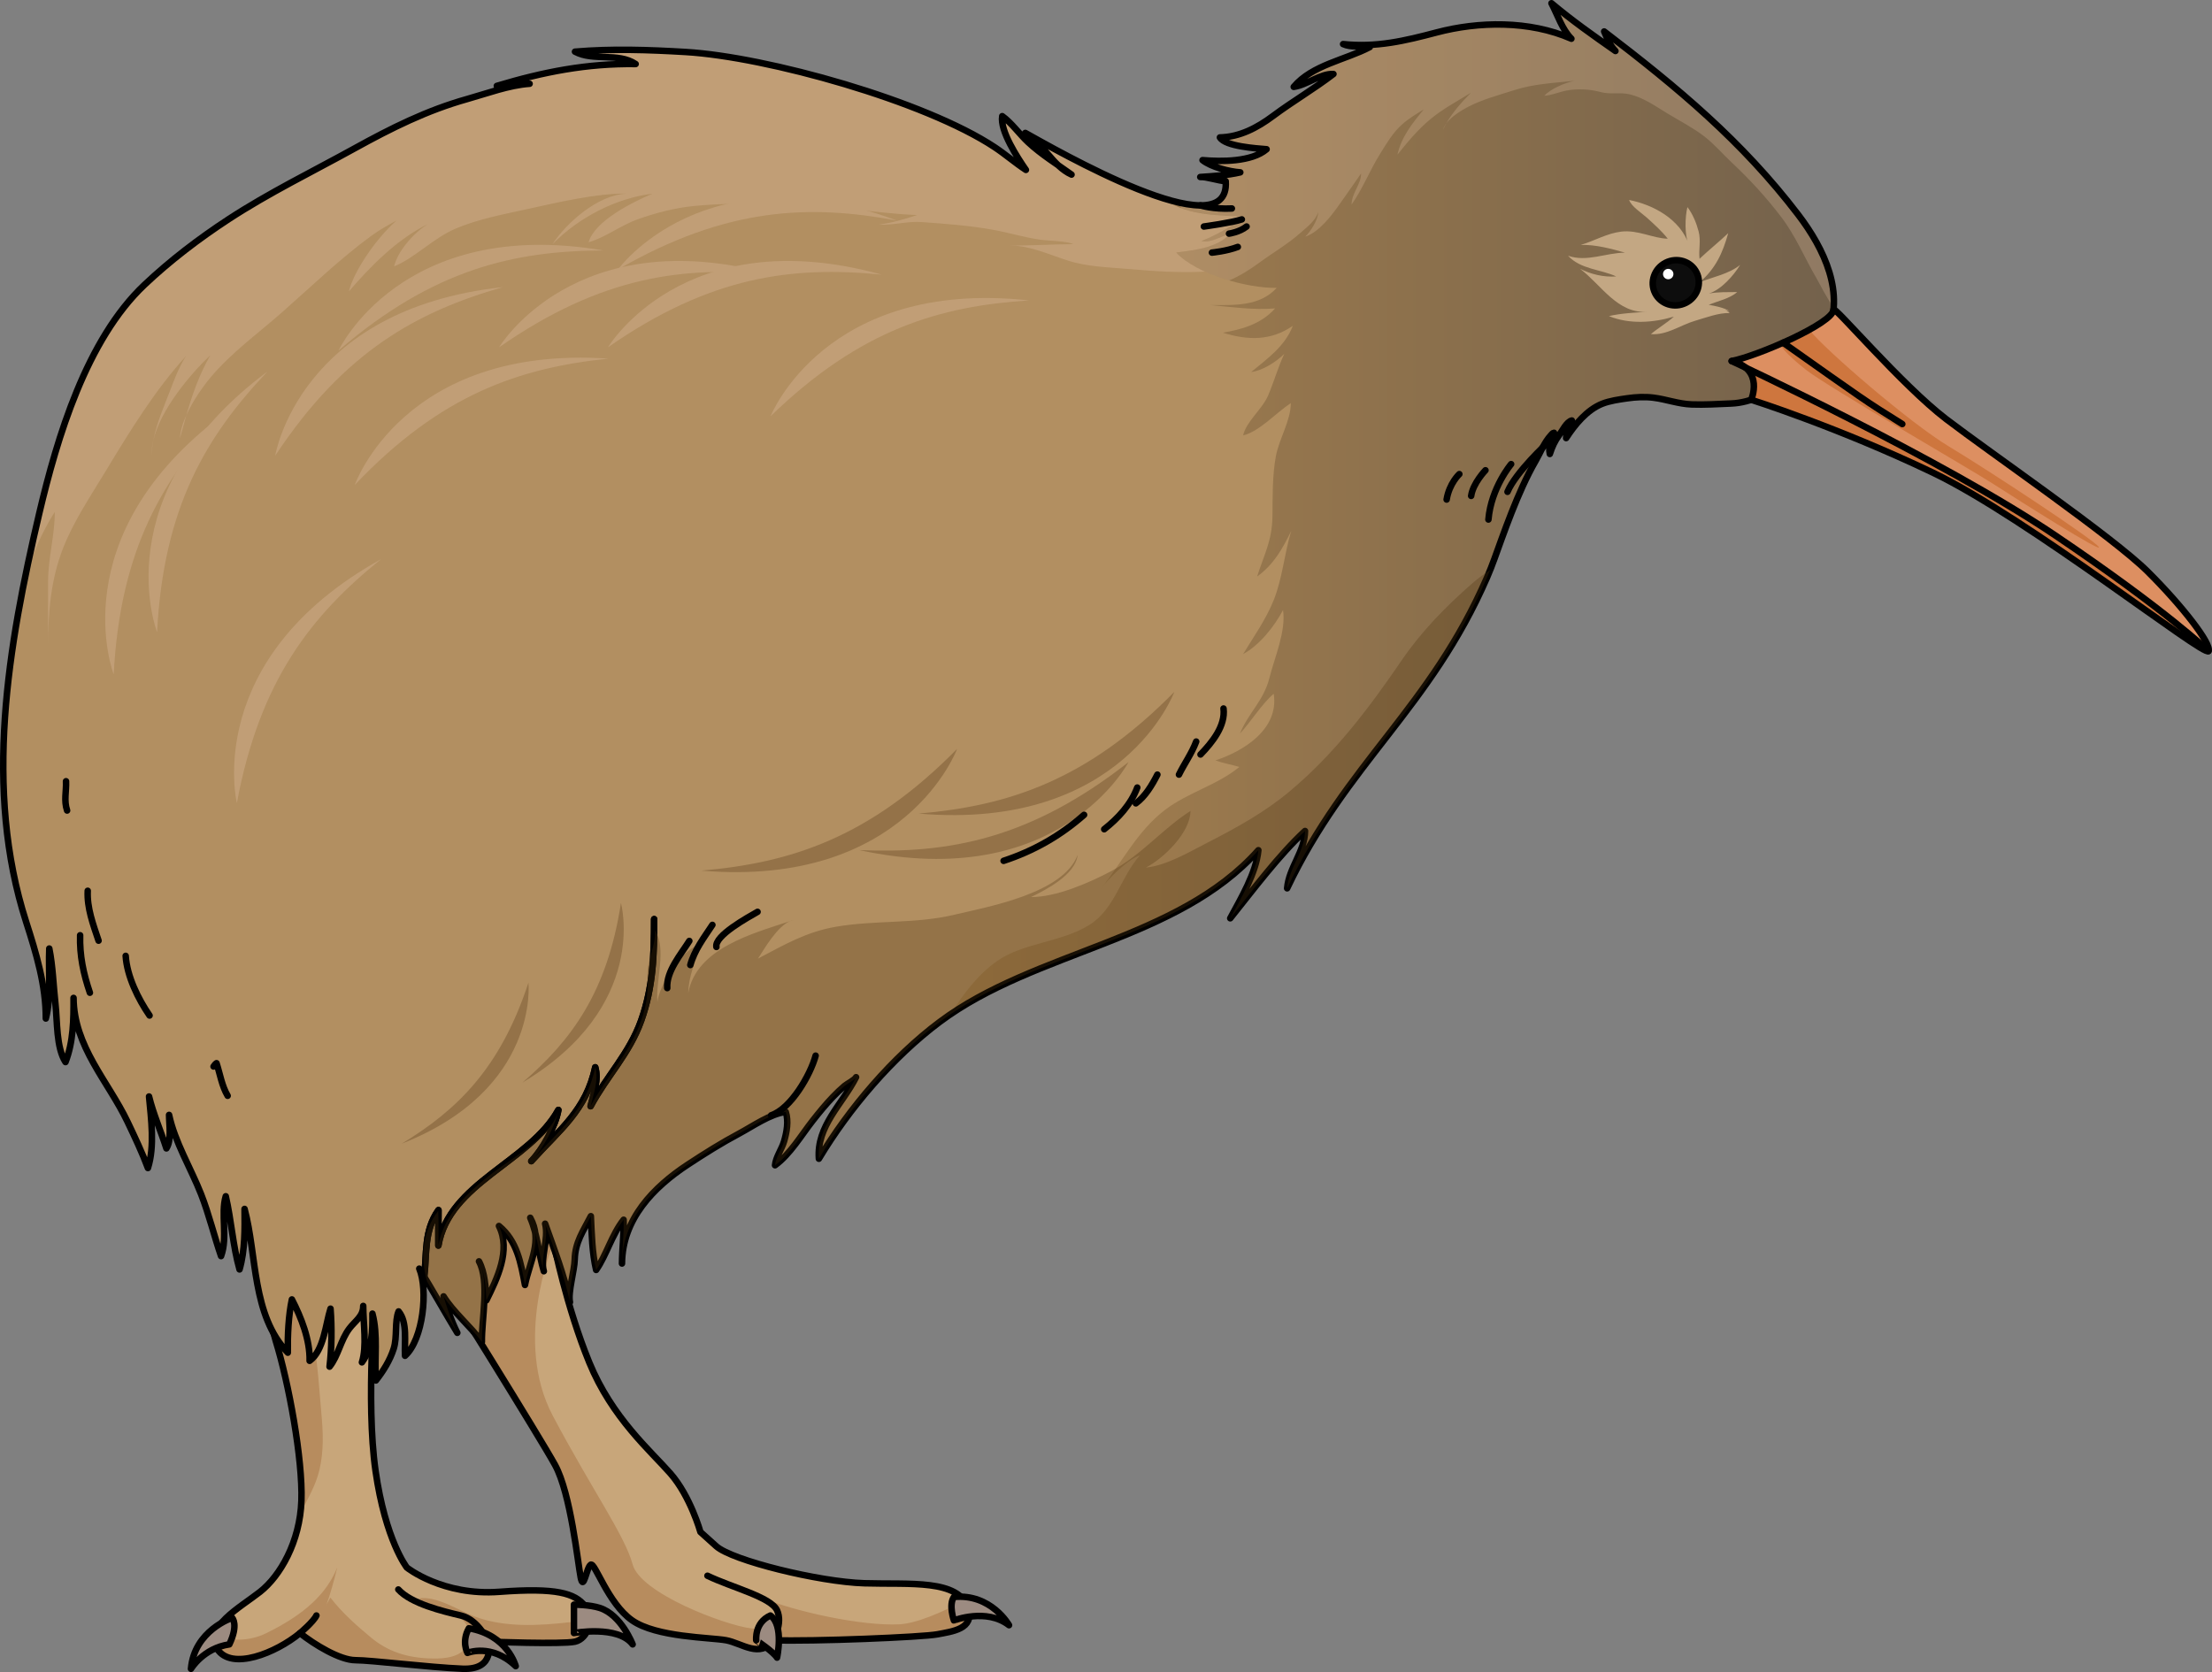 <?xml version="1.0" encoding="utf-8"?>
<!-- Generator: Adobe Illustrator 16.0.0, SVG Export Plug-In . SVG Version: 6.00 Build 0)  -->
<!DOCTYPE svg PUBLIC "-//W3C//DTD SVG 1.1//EN" "http://www.w3.org/Graphics/SVG/1.1/DTD/svg11.dtd">
<svg version="1.1" id="Layer_1" xmlns="http://www.w3.org/2000/svg" xmlns:xlink="http://www.w3.org/1999/xlink" x="0px" y="0px"
	 width="339.842px" height="256.929px" viewBox="0 0 339.842 256.929" enable-background="new 0 0 339.842 256.929"
	 xml:space="preserve">
<rect x="0" y="0" width="339.842" height="256.929" fill="#808080" stroke="none"/>
<g>
	<path fill="#C8A67A" d="M67.983,196.871c0,0,14.887,23.864,17.295,28.242c2.408,4.379,3.502,15.106,3.94,17.296
		c0.438,2.189,0.875-1.532,1.533-1.971c0.657-0.438,2.626,5.911,6.349,8.538c3.722,2.628,12.042,2.627,14.45,3.065
		s5.255,2.846,7.225,0c6.13,0.219,22.998-0.476,25.263-0.914c2.265-0.438,5.671-0.813,4.715-3.94
		c-1.402-4.588-8.96-3.685-15.966-3.903c-7.006-0.218-20.322-3.503-22.75-5.692c-2.428-2.188-2.428-2.188-2.428-2.188
		s-1.533-5.473-4.598-8.976s-8.977-8.539-12.479-17.077s-5.473-18.391-5.473-18.391l-3.721-6.13L67.983,196.871z"/>
	<path fill="#B78C5E" d="M148.753,247.188c-0.144-0.472-0.368-0.872-0.635-1.234c-3.391,1.799-7.309,3.51-9.974,3.641
		c-5.631,0.277-15.831-1.871-21.554-4.245c5.434,3.469,2.641,5.35-1.29,4.854s-16.894-5.349-18.103-9.812
		s-6.123-11.262-12.268-22.844s0-26.211,0-26.211l0.143-0.311c-0.008-0.039-0.014-0.066-0.014-0.066l-3.721-6.13l-13.355,12.041
		c0,0,14.887,23.864,17.295,28.242c2.408,4.379,3.502,15.106,3.94,17.296c0.438,2.189,0.875-1.532,1.533-1.971
		c0.657-0.438,2.626,5.911,6.349,8.538c3.722,2.628,12.042,2.627,14.45,3.065s5.255,2.846,7.225,0
		c6.13,0.219,22.998-0.476,25.263-0.914C146.303,250.69,149.709,250.314,148.753,247.188z"/>
	<path fill="none" stroke="#000000" stroke-linecap="round" stroke-linejoin="round" stroke-miterlimit="10" d="M67.983,196.871
		c0,0,14.887,23.864,17.295,28.242c2.408,4.379,3.502,15.106,3.94,17.296c0.438,2.189,0.875-1.532,1.533-1.971
		c0.657-0.438,2.626,5.911,6.349,8.538c3.722,2.628,12.042,2.627,14.45,3.065s5.255,2.846,7.225,0
		c6.13,0.219,22.998-0.476,25.263-0.914c2.265-0.438,5.671-0.813,4.715-3.94c-1.402-4.588-8.96-3.685-15.966-3.903
		c-7.006-0.218-20.322-3.503-22.75-5.692c-2.428-2.188-2.428-2.188-2.428-2.188s-1.533-5.473-4.598-8.976
		s-8.977-8.539-12.479-17.077s-5.473-18.391-5.473-18.391l-3.721-6.13L67.983,196.871z"/>
	<path fill="#C8A67A" d="M57.693,198.623c0,0-1.533,16.639,0,27.366c1.533,10.728,4.817,14.888,4.817,14.888
		s5.473,4.378,14.23,3.722c8.757-0.657,11.603,0.219,13.136,2.189c1.533,1.97,0.437,5.034-1.533,5.473
		c-1.97,0.438-13.354,0-13.354,0s1.313,4.378-3.94,4.159c-5.254-0.218-14.012-1.313-16.42-1.313s-6.349-2.409-8.538-4.16
		c-3.722,3.065-10.509,5.802-12.699,2.463c-2.189-3.339,3.503-6.403,6.568-8.812c3.065-2.409,6.13-7.663,6.349-14.012
		s-1.97-18.172-3.94-24.521s-1.97-17.953-1.97-17.953S55.723,193.588,57.693,198.623z"/>
	<path fill="#B78C5E" d="M40.911,250.953c-2.844,1.398-5.724,1.121-7.95,0.444c-0.123,0.657-0.018,1.329,0.43,2.013
		c2.189,3.339,8.977,0.603,12.699-2.463c0.435,0.348,0.951,0.722,1.498,1.098c2.013-3.259,3.199-6.929,4.23-11.215
		C50.207,244.881,46.802,248.056,40.911,250.953z"/>
	<g>
		<g>
			<path fill="#B78C5E" d="M90.588,248.742c-1.072,0.152-2.167,0.428-2.979,0.521c-4.812,0.55-10.062,0.854-14.66-0.861
				c-2.445-0.911-5.887-3.235-8.607-2.79c1.36,1.246,3.155,1.742,4.904,2.293c1.708,0.536,3.143,1.892,2.839,3.978
				c-0.336,2.313-2.793,2.936-4.932,2.963c-3.79,0.048-7.141-0.728-10.102-3.179c-2.341-1.938-4.485-3.845-6.296-6.188
				c-1.008,1.972-2.853,4.022-4.508,5.588c2.215,1.739,6.026,4.041,8.382,4.041c2.408,0,11.166,1.095,16.42,1.313
				c5.254,0.219,3.94-4.159,3.94-4.159s11.385,0.438,13.354,0C89.726,251.953,90.673,250.352,90.588,248.742z"/>
			<path fill="#B78C5E" d="M42.368,206.066c1.97,6.349,4.16,18.172,3.94,24.521c-0.024,0.705-0.089,1.395-0.18,2.07
				c1.09-2.322,2.376-4.308,2.963-6.854c0.677-2.939,0.548-5.751,0.274-8.737c-0.32-3.483-0.504-7.02-1.098-10.49
				c-0.679-3.967-2.889-9.047-3.096-12.345l-0.37,1.111c-0.963-1.921-0.152-4.093-2.229-5.556c-0.65-0.458-1.386-0.796-2.169-1.044
				C40.436,191.234,40.67,200.598,42.368,206.066z"/>
		</g>
	</g>
	<path fill="none" stroke="#000000" stroke-linecap="round" stroke-linejoin="round" stroke-miterlimit="10" d="M57.693,198.623
		c0,0-1.533,16.639,0,27.366c1.533,10.728,4.817,14.888,4.817,14.888s5.473,4.378,14.23,3.722
		c8.757-0.657,11.603,0.219,13.136,2.189c1.533,1.97,0.437,5.034-1.533,5.473c-1.97,0.438-13.354,0-13.354,0s1.313,4.378-3.94,4.159
		c-5.254-0.218-14.012-1.313-16.42-1.313s-6.349-2.409-8.538-4.16c-3.722,3.065-10.509,5.802-12.699,2.463
		c-2.189-3.339,3.503-6.403,6.568-8.812c3.065-2.409,6.13-7.663,6.349-14.012s-1.97-18.172-3.94-24.521s-1.97-17.953-1.97-17.953
		S55.723,193.588,57.693,198.623z"/>
	<path fill="#9C8B81" stroke="#000000" stroke-linecap="round" stroke-linejoin="round" stroke-miterlimit="10" d="M155.024,249.729
		c0,0-2.751-4.89-8.467-4.336c-0.843,1.208,0,3.608,0,3.608S151.533,247.038,155.024,249.729z"/>
	<path fill="none" stroke="#000000" stroke-linecap="round" stroke-linejoin="round" stroke-miterlimit="10" d="M118.775,252.042
		c0,0,1.551-2.565,0.606-4.603c-0.945-2.037-6.91-3.492-10.691-5.31"/>
	<path fill="#9C8B81" stroke="#000000" stroke-linecap="round" stroke-linejoin="round" stroke-miterlimit="10" d="M119.381,254.713
		c0,0,1.091-4.946-1.018-6.474c-2.473,1.091-2.182,3.803-2.182,3.803S118.871,253.84,119.381,254.713z"/>
	<path fill="#9C8B81" stroke="#000000" stroke-linecap="round" stroke-linejoin="round" stroke-miterlimit="10" d="M97.198,252.676
		c0,0-1.732-4.511-5.019-5.59c-1.582-0.52-4-0.52-4-0.52v4.364C88.179,250.931,94.943,249.693,97.198,252.676z"/>
	<path fill="none" stroke="#000000" stroke-linecap="round" stroke-linejoin="round" stroke-miterlimit="10" d="M74.988,252.261
		c0,0-1.428-3.367-4.191-4.021c-2.764-0.654-7.637-1.817-9.601-4"/>
	<path fill="none" stroke="#000000" stroke-linecap="round" stroke-linejoin="round" stroke-miterlimit="10" d="M46.09,250.947
		c0,0,2.087-1.764,2.524-2.708"/>
	<path fill="#9C8B81" stroke="#000000" stroke-linecap="round" stroke-linejoin="round" stroke-miterlimit="10" d="M29.341,256.429
		c0,0,1.892-3.171,5.891-3.753c1.455-3.055,0.437-4.072,0.437-4.072S29.851,250.508,29.341,256.429z"/>
	<path fill="#9C8B81" stroke="#000000" stroke-linecap="round" stroke-linejoin="round" stroke-miterlimit="10" d="M79.233,256.021
		c0,0-1.237-4.801-7.2-5.818c-1.163,2.058-0.218,3.782-0.218,3.782S75.524,252.458,79.233,256.021z"/>
	<path fill="#B28F61" d="M206.348,6.777c1.216,0.55,2.727,0.25,4.1,0.458c-3.732,1.967-8.858,2.739-11.684,6.111
		c2.016-0.274,4.118-2.083,6.102-1.971c-2.991,2.295-6.259,4.192-9.281,6.445c-2.425,1.809-5.105,3.229-8.164,3.297
		c0.828,1.39,5.621,1.684,7.174,1.814c-2.301,1.972-7.016,1.922-9.844,1.676c1.308,1.06,4.125,1.762,5.801,1.876
		c-1.986,0.466-4.131,0.575-6.15,0.718c0.912-0.072,2.797,0.586,3.91,0.641c0.775,10.806-26.656-5.14-30.788-7.414
		c2.72,1.498,4.189,5.088,7.102,6.398c-2.251-1.619-4.625-3.067-6.67-4.974c-1.329-1.239-2.554-2.992-3.978-4.004
		c-0.369,2.258,2.372,6.427,3.64,8.258c-1.635-1.061-3.146-2.387-4.795-3.48c-10.752-7.123-35.009-13.896-47.47-14.636
		c-5.65-0.335-11.367-0.53-17.014-0.05c2.814,1.517,6.593,0.075,9.32,1.897c-7.507-0.103-14.146,1.208-21.329,3.362
		c1.693,0.109,3.378-0.519,5.038-0.328c-3.181,0.22-6.543,1.49-9.597,2.348c-6.19,1.739-11.648,4.468-17.267,7.57
		c-6.502,3.59-13.185,6.841-19.392,10.9c-4.542,2.97-8.967,6.345-12.915,10.076C13.279,52.191,8.779,67.236,6.039,78.854
		c-4.82,20.435-8.587,42.417-2.02,62.823c1.55,4.815,3.041,9.761,3.02,14.83c0.866-3.284,0.373-7.34,0.532-10.755
		c0.552,2.725,0.629,5.691,0.947,8.509c0.3,2.653,0.108,6.725,1.546,8.938c1.213-3.12,1.254-6.552,1.236-9.859
		c0.042,7.466,5.33,12.833,8.295,19.038c1.116,2.337,2.228,4.687,3.131,7.106c1.073-3.328,0.488-7.585,0.172-10.997
		c0.647,2.673,1.828,5.344,2.667,7.978c0.814-1.256,0.423-3.562,0.411-5.148c0.867,4.13,3.375,8.25,4.922,12.192
		c1.204,3.066,2.042,6.553,3.065,9.506c1.068-2.885-0.089-6.503,0.723-9.197c0.855,3.678,1.097,7.641,2.116,11.246
		c0.863-2.991,0.796-6.198,0.771-9.299c1.922,7.165,1.111,16.319,6.644,22.091c-0.037-2.715,0.104-5.723,0.629-8.185
		c1.45,2.803,2.789,6.229,2.722,9.435c2.199-1.572,2.469-5.731,3.213-8.015c0.227,2.899,0.185,6.088-0.149,8.913
		c1.347-1.673,1.68-4.06,3.042-5.861c0.881-1.166,2.149-1.874,2.13-3.474c0,2.665,0.588,6.192-0.201,8.672
		c1.628-2.215,1.629-4.812,1.615-7.488c0.882,3.275,0.287,6.912,0.527,10.277c1.142-1.444,2.179-3.115,2.745-4.9
		c0.572-1.807,0.115-4.197,0.751-5.718c1.411,1.7,0.874,4.694,0.987,6.823c2.802-2.529,3.562-10.154,2.189-13.394
		c2.002,3.229,3.927,6.717,5.844,9.861c-0.887-1.712-1.624-3.97-2.114-5.6c1.513,2.44,4.136,4.6,5.891,6.995
		c-0.058-3.433,1.197-9.336-0.449-12.379c0.917,1.735,1.045,4.047,1.137,5.994c1.643-3.328,3.801-7.681,1.929-11.427
		c2.797,2.3,3.365,5.683,4,9.066c0.709-3.592,2.767-6.781,0.812-10.327c1.141,2.628,1.255,5.506,2.088,8.214
		c-0.588-1.911,0.809-5.008,0.196-7.303c1.442,4.069,2.87,7.712,3.816,12.058c-0.328-1.506,0.691-4.825,0.732-6.559
		c0.063-2.644,1.283-4.328,2.479-6.657c0.133,2.695,0.192,5.653,0.81,8.267c1.565-2.231,2.409-5.424,4.225-7.717
		c0.068,2.223-0.238,4.481-0.252,6.729c0.045-6.828,4.863-11.751,10.093-15.191c2.573-1.692,5.184-3.335,7.903-4.783
		c2.108-1.124,4.769-3.019,7.163-3.328c0.471,1.424,0.151,3.11-0.253,4.51c-0.35,1.212-1.29,2.464-1.392,3.693
		c2.318-1.688,4.049-4.649,5.816-6.893c0.979-1.242,1.979-2.473,3.078-3.612c0.567-0.59,1.157-1.158,1.781-1.688
		c0.409-0.347,1.548-0.893,1.774-1.341c-2.115,4.182-6.086,7.474-5.715,12.531c4.632-7.734,11.337-15.62,18.578-21.035
		c14.683-10.98,36.506-12.401,48.944-26.376c-0.33,3.499-2.725,7.481-4.322,10.463c3.506-4.369,7.471-9.7,11.49-13.415
		c-0.035,3.162-2.47,5.595-2.749,8.807c9.138-19.236,21.97-27.676,30.714-47.757c0.829-1.902,1.489-3.88,2.201-5.828
		c1.011-2.768,2.055-5.529,3.281-8.21c0.609-1.335,1.266-2.651,2.001-3.922c0.766-1.323,1.273-2.754,2.33-3.908
		c0.142-0.155,0.267-0.341,0.476-0.369c-0.41,1.072-0.913,2.072-0.643,3.254c0.367-1.115,0.736-1.968,1.456-2.935
		c0.452-0.606,1.128-2.029,1.923-2.209c-0.326,0.905-0.851,1.726-0.875,2.702c1.326-2.057,3.207-4.347,5.551-5.275
		c1.146-0.455,2.594-0.659,3.824-0.835c1.325-0.191,2.685-0.264,4.017-0.1c2.001,0.247,3.829,0.962,5.901,1.04
		c2.012,0.076,4.025-0.061,6.035-0.14c3.236-0.127,5.982-1.714,8.6-3.555c2.612-1.836,4.688-3.962,6.061-6.896
		c3.004-6.416-0.35-13.343-4.331-18.561c-8.62-11.297-18.547-19.554-29.813-28.158c0.453,1.069,0.92,2.169,1.731,3
		c-3.286-2.286-6.692-4.695-9.829-7.336c0.93,1.77,1.648,4.043,3.063,5.45c-6.463-2.835-14.305-2.657-20.682-0.97
		C215.789,6.289,211.476,7.313,206.348,6.777z"/>
	<g>
		<g>
			<path fill="#C19E76" d="M28.636,63.781c-0.563,1.242-0.948,2.482-0.988,3.58C27.98,66.133,28.301,64.945,28.636,63.781z"/>
			<path fill="#C19E76" d="M23.549,67.686c-0.179,0.774-0.274,1.533-0.245,2.256C23.312,69.195,23.407,68.44,23.549,67.686z"/>
			<path fill="#C19E76" d="M0.654,122.973c0.025,0.031,0.039,0.061,0.075,0.095c-0.074-4.071-0.116-8.42,0.034-12.842
				C0.471,114.484,0.413,118.741,0.654,122.973z"/>
			<path fill="#C19E76" d="M159.733,36.818c1.459,0.21,4.211,0.21,5.152,0.697c-3.237,0.004-6.435,0.25-9.667,0.205
				c3.19,0.044,6.003,1.433,8.983,2.361c3.015,0.939,6.215,0.988,9.335,1.263c3.746,0.33,7.568,0.588,11.328,0.406
				c4.957-0.24,10.491-0.889,14.891-3.344c1.557-0.868,3.121-2.17,3.342-4.054c0.416-3.554-5.864-5.062-8.096-6.297
				c-1.861-1.031-3.513-2.347-5.316-3.439c-1.762,0.179-3.567,0.111-4.934-0.007c1.308,1.06,4.125,1.762,5.801,1.876
				c-1.986,0.466-4.131,0.575-6.15,0.718c0.912-0.072,2.797,0.586,3.91,0.641c0.775,10.806-26.656-5.14-30.788-7.414
				c2.009,1.106,3.338,3.349,5.067,4.976c-1.603-1.104-3.201-2.214-4.636-3.552c-1.329-1.239-2.554-2.992-3.978-4.004
				c-0.369,2.258,2.372,6.427,3.64,8.258c-1.635-1.061-3.146-2.387-4.795-3.48c-10.752-7.123-35.009-13.896-47.47-14.636
				c-5.65-0.335-11.367-0.53-17.014-0.05c2.814,1.517,6.593,0.075,9.32,1.897c-7.507-0.103-14.146,1.208-21.329,3.362
				c1.693,0.109,3.378-0.519,5.038-0.328c-3.181,0.22-6.543,1.49-9.597,2.348c-6.19,1.739-11.648,4.468-17.267,7.57
				c-6.502,3.59-13.185,6.841-19.392,10.9c-4.542,2.97-8.967,6.345-12.915,10.076C13.279,52.191,8.779,67.236,6.039,78.854
				c-0.79,3.349-1.55,6.741-2.243,10.159c1.117-3.694,2.611-7.193,4.616-10.352c0.039,3.426-1.026,7.107-1.026,10.696
				c0,3.13,0,6.966,0,9.725c0.015-5.139,0.438-10.09,2.318-14.886c1.611-4.111,4.259-8.048,6.549-11.832
				c3.75-6.198,7.544-12.394,12.33-17.655c-1.087,1.656-1.838,3.7-2.478,5.373c-0.904,2.365-2.062,4.991-2.555,7.604
				c1.1-4.759,5.708-10.218,8.771-13.11c-1.741,3.045-2.771,6.03-3.685,9.206c0.99-2.187,2.535-4.383,3.75-5.831
				c3.13-3.73,7.206-6.674,10.859-9.888c4.506-3.965,8.985-8.303,13.823-11.841c1.221-0.893,2.531-1.622,3.844-2.333
				c-3.383,2.995-6.649,8.05-7.308,10.883c3.378-3.923,7.389-7.997,12.162-10.362c-2.393,1.51-4.682,4.272-5.22,6.524
				c3.188-1.287,6.076-4.399,9.539-5.842c3.579-1.492,7.372-2.176,11.13-3.007c4.404-0.974,10.572-2.415,15.014-2.33
				c-4.383,0.193-9.19,4.48-11.34,7.749c4.063-4.104,9.713-7.045,15.373-7.746c-2.992,1.252-8.895,4.169-9.832,7.466
				c2.6-0.742,4.971-2.614,7.568-3.537c2.744-0.975,5.713-1.748,8.61-2.032c4.271-0.419,8.584-0.378,12.896-0.377
				c7.193,0.001,14.322,1.478,21.397,1.769c-1.931,0.629-3.871,1.215-5.898,1.457c2.216,0.146,4.347-0.544,6.604-0.381
				c3.65,0.264,7.381,0.535,10.986,1.189C154.98,35.746,157.328,36.473,159.733,36.818z"/>
		</g>
	</g>
	<linearGradient id="SVGID_1_" gradientUnits="userSpaceOnUse" x1="146.084" y1="78.159" x2="281.755" y2="78.159">
		<stop  offset="0" style="stop-color:#A8814D"/>
		<stop  offset="0.989" style="stop-color:#74624C"/>
	</linearGradient>
	<path fill="url(#SVGID_1_)" d="M246.455,4.836c0.453,1.069,0.92,2.169,1.731,3c-3.286-2.286-6.692-4.695-9.829-7.336
		c0.93,1.77,1.648,4.043,3.063,5.45c-6.463-2.835-14.305-2.657-20.682-0.97c-4.949,1.309-9.263,2.333-14.391,1.797
		c1.216,0.55,2.727,0.25,4.1,0.458c-3.732,1.967-8.858,2.739-11.684,6.111c2.016-0.274,4.118-2.083,6.102-1.971
		c-2.991,2.295-6.259,4.192-9.281,6.445c-2.348,1.751-4.938,3.127-7.877,3.275l-0.078,0.277c1.224,1.172,5.513,1.437,6.965,1.559
		c-1.832,1.57-5.182,1.852-7.902,1.781l-0.23,0.819c1.348,0.533,2.97,0.876,4.09,0.952c-1.461,0.343-3.008,0.492-4.527,0.604
		l-0.088,0.313c0.824,0.177,1.729,0.411,2.375,0.442c0.287,4.003-3.301,4.331-8.139,3.045c-0.331-0.006-0.625-0.012-0.844-0.015
		c3.134,2.261,8.285,2.227,11.979,2.436c-2.356,1.57-4.092,2.69-6.73,3.73c1.484,0.347,3.039-0.781,4.39-1.109
		c-1.89,2.152-5.603,2.542-8.265,2.875c3.091,3.335,10.911,5.503,15.436,5.435c-2.604,2.871-6.537,2.639-10.122,2.644
		c3.363,0.316,6.542,0.768,9.882,0.513c-2.194,2.448-5.18,3.235-8.031,3.726c3.91,1.219,7.418,1.24,10.752-1.05
		c-1.178,3.108-3.9,5.034-6.389,7.088c1.687-0.186,3.878-1.559,5.084-2.797c-0.957,2.066-1.586,4.278-2.471,6.374
		c-0.898,2.127-3.42,4.078-3.855,6.171c2.521-0.615,5.078-3.489,7.322-4.964c0.023,2.632-1.8,5.509-2.292,8.153
		c-0.548,2.94-0.491,6.221-0.524,9.211c-0.043,3.809-1.313,5.962-2.357,9.283c2.609-1.883,3.898-4.295,5.24-7.001
		c-1.072,3.539-1.328,7.232-2.709,10.671c-1.179,2.933-3.059,5.568-4.686,8.249c2.571-1.41,4.781-4.231,6.136-6.762
		c0.493,3.225-1.315,7.321-2.095,10.439c-0.873,3.496-3.264,5.394-4.524,8.536c1.731-1.88,3.38-4.583,5.187-6.123
		c0.854,5.456-4.643,8.826-8.959,10.244c1.219,0.44,2.469,0.641,3.682,1.002c-3.33,2.764-7.9,3.923-11.385,6.574
		c-4.356,3.313-6.675,8.181-9.95,12.222c1.295-1.694,4.086-4.499,6.053-5.209c-2.999,3.383-3.842,8.28-7.792,10.708
		c-4.393,2.699-10.091,2.705-14.104,5.504c-2.886,2.013-5.258,5.056-7.145,8.172c14.625-9.898,35.277-11.728,47.244-25.173
		c-0.33,3.499-2.725,7.481-4.322,10.463c3.506-4.369,7.471-9.7,11.49-13.415c-0.035,3.162-2.47,5.595-2.749,8.807
		c9.138-19.236,21.97-27.676,30.714-47.757c0.829-1.902,1.489-3.88,2.201-5.828c1.011-2.768,2.055-5.529,3.281-8.21
		c0.609-1.335,1.266-2.651,2.001-3.922c0.766-1.323,1.273-2.754,2.33-3.908c0.142-0.155,0.267-0.341,0.476-0.369
		c-0.41,1.072-0.913,2.072-0.643,3.254c0.367-1.115,0.736-1.968,1.456-2.935c0.452-0.606,1.128-2.029,1.923-2.209
		c-0.326,0.905-0.851,1.726-0.875,2.702c1.326-2.057,3.207-4.347,5.551-5.275c1.146-0.455,2.594-0.659,3.824-0.835
		c1.325-0.191,2.685-0.264,4.017-0.1c2.001,0.247,3.829,0.962,5.901,1.04c2.012,0.076,4.025-0.061,6.035-0.14
		c3.236-0.127,5.982-1.714,8.6-3.555c2.612-1.836,4.688-3.962,6.061-6.896c3.004-6.416-0.35-13.343-4.331-18.561
		C267.648,21.696,257.722,13.44,246.455,4.836z"/>
	<g opacity="0.2">
		<path fill="#FFDCBE" d="M222.2,18.961c-0.229,0.31-0.406,0.63-0.476,0.957C221.855,19.601,222.021,19.281,222.2,18.961z"/>
		<path fill="#FFDCBE" d="M188.318,28.526c-0.003,0.074-0.016,0.139-0.021,0.209c-0.014,0.135-0.025,0.271-0.05,0.396
			c-0.015,0.078-0.038,0.148-0.058,0.222c-0.028,0.105-0.055,0.211-0.092,0.308c-0.027,0.074-0.063,0.142-0.095,0.211
			c-0.04,0.084-0.08,0.169-0.127,0.247c-0.04,0.067-0.087,0.128-0.132,0.19c-0.051,0.068-0.104,0.136-0.16,0.199
			c-0.053,0.059-0.11,0.113-0.169,0.166c-0.061,0.054-0.122,0.107-0.188,0.156c-0.067,0.05-0.136,0.097-0.208,0.141
			c-0.067,0.042-0.138,0.081-0.209,0.117c-0.081,0.041-0.163,0.08-0.249,0.116c-0.072,0.03-0.147,0.056-0.224,0.082
			c-0.096,0.033-0.191,0.064-0.293,0.09c-0.074,0.019-0.15,0.034-0.228,0.05c-0.112,0.023-0.226,0.046-0.345,0.063
			c-0.068,0.01-0.141,0.015-0.213,0.023c-0.134,0.015-0.268,0.029-0.41,0.036c-0.05,0.002-0.103,0.001-0.153,0.003
			c-1.006,0.029-2.175-0.118-3.459-0.403c-0.002,0-0.005-0.001-0.007-0.001l0.24,0.823c3.037,1.143,6.893,1.175,9.836,1.341
			c-2.356,1.57-4.092,2.69-6.73,3.73c1.484,0.347,3.039-0.781,4.39-1.109c-0.05,0.057-0.114,0.1-0.167,0.154
			c-0.053,0.063-0.102,0.128-0.132,0.157c-0.104,0.1-0.212,0.195-0.324,0.286c-0.031,0.025-0.067,0.044-0.099,0.069
			c-0.096,0.075-0.201,0.14-0.302,0.209c-0.116,0.08-0.226,0.169-0.348,0.241c-0.063,0.038-0.132,0.065-0.196,0.101
			c-0.126,0.07-0.255,0.135-0.386,0.199c-0.179,0.086-0.358,0.167-0.543,0.241c-0.148,0.061-0.296,0.121-0.448,0.175
			c-0.037,0.013-0.072,0.03-0.109,0.042c-0.021,0.007-0.043,0.006-0.063,0.013c-1.696,0.57-3.597,0.794-5.147,0.988
			c1.715,1.85,4.885,3.339,8.141,4.288c1.691-0.716,3.252-1.715,4.728-2.8c2.05-1.507,4.321-2.812,6.22-4.507
			c1.008-0.899,2.319-1.854,2.732-3.195c-0.016,1.171-1.162,2.987-1.987,3.768c2.144-0.7,4.055-3.249,5.28-4.997
			c1.102-1.571,2.221-3.135,3.301-4.711c0.029,1.614-1.485,3.079-1.461,4.776c1.703-2.417,2.793-5.26,4.369-7.776
			c1.008-1.608,1.925-3.226,3.355-4.508c1.053-0.944,2.182-1.603,3.359-2.328c-1.705,2.065-3.449,4.224-4.037,6.943
			c1.57-1.965,3.148-3.867,5.104-5.484c1.926-1.592,4.073-2.71,6.178-4.018c-1.287,1.299-2.826,2.997-3.782,4.704
			c0.806-1.091,2.385-2.041,3.331-2.534c2.209-1.152,4.713-1.809,7.078-2.569c3.089-0.993,6.157-1.11,9.291-1.442
			c-1.61,0.314-3.783,1.34-4.646,2.292c1.098-0.045,2.295-0.582,3.396-0.791c1.637-0.311,3.611-0.233,5.221,0.218
			c1.506,0.422,2.979,0,4.502,0.357c2.142,0.503,3.984,1.838,5.838,2.96c1.846,1.118,3.856,2.15,5.572,3.46
			c1.574,1.201,2.893,2.771,4.336,4.12c2.736,2.557,5.293,5.357,7.561,8.34c2.202,2.898,3.564,6.242,5.383,9.355
			c0.578,0.99,1.496,2.949,2.646,4.494c0-0.001,0-0.002,0-0.003c0.197-2.813-0.547-5.627-1.771-8.27
			c-0.036-0.077-0.071-0.153-0.107-0.229c-0.112-0.235-0.229-0.469-0.348-0.702c-0.053-0.103-0.107-0.205-0.162-0.307
			c-0.184-0.348-0.376-0.691-0.574-1.032c-0.094-0.159-0.184-0.32-0.279-0.478c-0.093-0.152-0.188-0.301-0.283-0.451
			c-0.114-0.182-0.229-0.363-0.347-0.542c-0.089-0.135-0.178-0.269-0.269-0.401c-0.136-0.202-0.273-0.402-0.414-0.6
			c-0.074-0.107-0.15-0.215-0.227-0.321c-0.217-0.302-0.437-0.601-0.659-0.892c-8.62-11.297-18.547-19.554-29.813-28.158
			c0.453,1.069,0.92,2.169,1.731,3c-3.286-2.286-6.692-4.695-9.829-7.336c0.93,1.77,1.648,4.043,3.063,5.45
			c-6.463-2.835-14.305-2.657-20.682-0.97c-4.949,1.309-9.263,2.333-14.391,1.797c1.216,0.55,2.727,0.25,4.1,0.458
			c-3.732,1.967-8.858,2.739-11.684,6.111c2.016-0.274,4.118-2.083,6.102-1.971c-2.991,2.295-6.259,4.192-9.281,6.445
			c-2.348,1.751-4.938,3.127-7.877,3.275l-0.078,0.277c1.224,1.172,5.513,1.437,6.965,1.559c-1.832,1.57-5.182,1.852-7.902,1.781
			l-0.23,0.819c1.348,0.533,2.97,0.876,4.09,0.952c-1.461,0.343-3.008,0.492-4.527,0.604l-0.088,0.313
			c0.824,0.177,1.729,0.411,2.375,0.442C188.327,28.084,188.329,28.311,188.318,28.526z"/>
	</g>
	<path fill="#C3A783" d="M265.74,47.799c-0.996-0.549-2.143-0.767-3.218-0.967c1.396-0.578,3.229-0.937,4.371-1.957
		c-1.477,0.025-2.919-0.038-4.347,0.231c1.897-0.602,3.777-2.738,4.807-4.404c-1.765,1.415-4.164,1.847-6.207,2.655
		c2.416-2.07,3.526-4.492,4.369-7.528c-1.434,1.353-2.973,2.589-4.408,3.941c-0.162-1.423,0.243-2.762-0.141-4.215
		c-0.346-1.309-0.9-2.66-1.715-3.729c-0.375,1.419-0.467,4.431,0.201,5.694c-1.372-3.842-5.405-6.048-9.163-6.792
		c0.343,1,1.923,1.995,2.693,2.691c1.134,1.025,2.295,2.058,3.245,3.261c-2.242-0.04-4.605-1.401-7.164-1.088
		c-2.222,0.272-4.148,1.447-6.219,2.046c2.293-0.085,4.861,0.625,6.812,1.186c-2.946,0.017-5.86,1.491-8.749,0.474
		c1.92,2.098,5.011,2.073,7.405,3.18c-1.883,0.141-3.893-0.323-5.573-1.185c3.257,2.441,5.764,6.995,10.412,6.61
		c-1.918,0.13-4.109,0.233-5.965,0.669c3.166,1.293,6.824,1.029,9.982,0.081c-1.092,0.99-2.463,1.767-3.529,2.69
		c2.462,0.188,4.524-1.392,6.801-2.057c1.642-0.48,3.595-1.227,5.291-1.187c-0.442-0.547-1.367-0.695-2.046-0.843"/>
	<path fill="none" stroke="#000000" stroke-linecap="round" stroke-linejoin="round" stroke-miterlimit="10" d="M206.348,6.777
		c1.216,0.55,2.727,0.25,4.1,0.458c-3.732,1.967-8.858,2.739-11.684,6.111c2.016-0.274,4.118-2.083,6.102-1.971
		c-2.991,2.295-6.259,4.192-9.281,6.445c-2.425,1.809-5.105,3.229-8.164,3.297c0.828,1.39,5.621,1.684,7.174,1.814
		c-2.301,1.972-7.016,1.922-9.844,1.676c1.308,1.06,4.125,1.762,5.801,1.876c-1.986,0.466-4.131,0.575-6.15,0.718
		c0.912-0.072,2.797,0.586,3.91,0.641c0.775,10.806-26.656-5.14-30.788-7.414c2.72,1.498,4.189,5.088,7.102,6.398
		c-2.251-1.619-4.625-3.067-6.67-4.974c-1.329-1.239-2.554-2.992-3.978-4.004c-0.369,2.258,2.372,6.427,3.64,8.258
		c-1.635-1.061-3.146-2.387-4.795-3.48c-10.752-7.123-35.009-13.896-47.47-14.636c-5.65-0.335-11.367-0.53-17.014-0.05
		c2.814,1.517,6.593,0.075,9.32,1.897c-7.507-0.103-14.146,1.208-21.329,3.362c1.693,0.109,3.378-0.519,5.038-0.328
		c-3.181,0.22-6.543,1.49-9.597,2.348c-6.19,1.739-11.648,4.468-17.267,7.57c-6.502,3.59-13.185,6.841-19.392,10.9
		c-4.542,2.97-8.967,6.345-12.915,10.076C13.279,52.191,8.779,67.236,6.039,78.854c-4.82,20.435-8.587,42.417-2.02,62.823
		c1.55,4.815,3.041,9.761,3.02,14.83c0.866-3.284,0.373-7.34,0.532-10.755c0.552,2.725,0.629,5.691,0.947,8.509
		c0.3,2.653,0.108,6.725,1.546,8.938c1.213-3.12,1.254-6.552,1.236-9.859c0.042,7.466,5.33,12.833,8.295,19.038
		c1.116,2.337,2.228,4.687,3.131,7.106c1.073-3.328,0.488-7.585,0.172-10.997c0.647,2.673,1.828,5.344,2.667,7.978
		c0.814-1.256,0.423-3.562,0.411-5.148c0.867,4.13,3.375,8.25,4.922,12.192c1.204,3.066,2.042,6.553,3.065,9.506
		c1.068-2.885-0.089-6.503,0.723-9.197c0.855,3.678,1.097,7.641,2.116,11.246c0.863-2.991,0.796-6.198,0.771-9.299
		c1.922,7.165,1.111,16.319,6.644,22.091c-0.037-2.715,0.104-5.723,0.629-8.185c1.45,2.803,2.789,6.229,2.722,9.435
		c2.199-1.572,2.469-5.731,3.213-8.015c0.227,2.899,0.185,6.088-0.149,8.913c1.347-1.673,1.68-4.06,3.042-5.861
		c0.881-1.166,2.149-1.874,2.13-3.474c0,2.665,0.588,6.192-0.201,8.672c1.628-2.215,1.629-4.812,1.615-7.488
		c0.882,3.275,0.287,6.912,0.527,10.277c1.142-1.444,2.179-3.115,2.745-4.9c0.572-1.807,0.115-4.197,0.751-5.718
		c1.411,1.7,0.874,4.694,0.987,6.823c2.802-2.529,3.562-10.154,2.189-13.394c2.002,3.229,3.927,6.717,5.844,9.861
		c-0.887-1.712-1.624-3.97-2.114-5.6c1.513,2.44,4.136,4.6,5.891,6.995c-0.058-3.433,1.197-9.336-0.449-12.379
		c0.917,1.735,1.045,4.047,1.137,5.994c1.643-3.328,3.801-7.681,1.929-11.427c2.797,2.3,3.365,5.683,4,9.066
		c0.709-3.592,2.767-6.781,0.812-10.327c1.141,2.628,1.255,5.506,2.088,8.214c-0.588-1.911,0.809-5.008,0.196-7.303
		c1.442,4.069,2.87,7.712,3.816,12.058c-0.328-1.506,0.691-4.825,0.732-6.559c0.063-2.644,1.283-4.328,2.479-6.657
		c0.133,2.695,0.192,5.653,0.81,8.267c1.565-2.231,2.409-5.424,4.225-7.717c0.068,2.223-0.238,4.481-0.252,6.729
		c0.045-6.828,4.863-11.751,10.093-15.191c2.573-1.692,5.184-3.335,7.903-4.783c2.108-1.124,4.769-3.019,7.163-3.328
		c0.471,1.424,0.151,3.11-0.253,4.51c-0.35,1.212-1.29,2.464-1.392,3.693c2.318-1.688,4.049-4.649,5.816-6.893
		c0.979-1.242,1.979-2.473,3.078-3.612c0.567-0.59,1.157-1.158,1.781-1.688c0.409-0.347,1.548-0.893,1.774-1.341
		c-2.115,4.182-6.086,7.474-5.715,12.531c4.632-7.734,11.337-15.62,18.578-21.035c14.683-10.98,36.506-12.401,48.944-26.376
		c-0.33,3.499-2.725,7.481-4.322,10.463c3.506-4.369,7.471-9.7,11.49-13.415c-0.035,3.162-2.47,5.595-2.749,8.807
		c9.138-19.236,21.97-27.676,30.714-47.757c0.829-1.902,1.489-3.88,2.201-5.828c1.011-2.768,2.055-5.529,3.281-8.21
		c0.609-1.335,1.266-2.651,2.001-3.922c0.766-1.323,1.273-2.754,2.33-3.908c0.142-0.155,0.267-0.341,0.476-0.369
		c-0.41,1.072-0.913,2.072-0.643,3.254c0.367-1.115,0.736-1.968,1.456-2.935c0.452-0.606,1.128-2.029,1.923-2.209
		c-0.326,0.905-0.851,1.726-0.875,2.702c1.326-2.057,3.207-4.347,5.551-5.275c1.146-0.455,2.594-0.659,3.824-0.835
		c1.325-0.191,2.685-0.264,4.017-0.1c2.001,0.247,3.829,0.962,5.901,1.04c2.012,0.076,4.025-0.061,6.035-0.14
		c3.236-0.127,5.982-1.714,8.6-3.555c2.612-1.836,4.688-3.962,6.061-6.896c3.004-6.416-0.35-13.343-4.331-18.561
		c-8.62-11.297-18.547-19.554-29.813-28.158c0.453,1.069,0.92,2.169,1.731,3c-3.286-2.286-6.692-4.695-9.829-7.336
		c0.93,1.77,1.648,4.043,3.063,5.45c-6.463-2.835-14.305-2.657-20.682-0.97C215.789,6.289,211.476,7.313,206.348,6.777z"/>
	<path fill="#DD8F61" d="M281.691,47.574c0.014-0.762,10.435,11.572,17.342,16.847c6.906,5.273,25.588,18.11,30.902,23.381
		s9.89,11.179,9.365,12.24c-0.525,1.061-27.773-20.442-42.325-27.411c-14.552-6.968-27.926-11.206-27.926-11.206
		s2.045-4.682-3.005-5.947C269.995,54.706,281.654,49.665,281.691,47.574z"/>
	<path fill="#CE763E" d="M296.976,72.631c13.7,6.561,38.645,25.997,41.958,27.366c-5.958-4.799-14.805-11.762-23.205-17.747
		c-12.025-8.569-38.295-21.035-46.887-25.029c1.236,1.825,0.208,4.204,0.208,4.204S282.424,65.663,296.976,72.631z"/>
	<path fill="#CE763E" d="M273.438,52.882c0,0,2.965-1.273,4.524-2.201c2.467,3.084,15.427,14.304,21.516,17.958
		c6.088,3.653,22.18,14.265,22.962,15.396s-12.265-7.132-16.179-9.655s-25.224-14.787-28.703-17.483
		C274.08,54.2,273.438,52.882,273.438,52.882z"/>
	<path fill="none" stroke="#000000" stroke-linecap="round" stroke-linejoin="round" stroke-miterlimit="10" d="M281.691,47.574
		c0.014-0.762,10.435,11.572,17.342,16.847c6.906,5.273,25.588,18.11,30.902,23.381s9.89,11.179,9.365,12.24
		c-0.525,1.061-27.773-20.442-42.325-27.411c-14.552-6.968-27.926-11.206-27.926-11.206s2.045-4.682-3.005-5.947
		C269.995,54.706,281.654,49.665,281.691,47.574z"/>
	<path fill="none" stroke="#000000" stroke-linecap="round" stroke-linejoin="round" stroke-miterlimit="10" d="M266.045,55.478
		c0,0,32.383,15.094,49.684,26.771c17.302,11.678,23.572,17.792,23.572,17.792"/>
	
		<ellipse transform="matrix(0.893 -0.451 0.451 0.893 8.048 120.704)" fill="#0D0D0D" stroke="#000000" stroke-linecap="round" stroke-linejoin="round" stroke-miterlimit="10" cx="257.35" cy="43.462" rx="3.56" ry="3.452"/>
	<circle fill="#FFFFFF" cx="256.298" cy="42.111" r="0.8"/>
	<path fill="none" stroke="#000000" stroke-linecap="round" stroke-linejoin="round" stroke-miterlimit="10" d="M273.95,52.657
		c12.534,8.861,12.513,8.894,18.309,12.503"/>
	<path fill="none" stroke="#000000" stroke-linecap="round" stroke-linejoin="round" stroke-miterlimit="10" d="M184.443,31.563
		c0,0,1.973,0.619,4.816,0.473"/>
	<path fill="none" stroke="#000000" stroke-linecap="round" stroke-linejoin="round" stroke-miterlimit="10" d="M184.958,34.806
		c0,0,4.302-0.583,5.833-1.094"/>
	<path fill="none" stroke="#000000" stroke-linecap="round" stroke-linejoin="round" stroke-miterlimit="10" d="M188.822,35.9
		c0,0,1.604-0.219,2.698-1.094"/>
	<path fill="none" stroke="#000000" stroke-linecap="round" stroke-linejoin="round" stroke-miterlimit="10" d="M186.197,38.817
		c0,0,2.262-0.219,3.975-0.875"/>
	<path fill="none" stroke="#000000" stroke-linecap="round" stroke-linejoin="round" stroke-miterlimit="10" d="M232.164,71.315
		c0,0-3.071,3.629-3.49,8.515"/>
	<path fill="none" stroke="#000000" stroke-linecap="round" stroke-linejoin="round" stroke-miterlimit="10" d="M228.221,72.261
		c0,0-1.92,1.985-2.199,3.94"/>
	<path fill="none" stroke="#000000" stroke-linecap="round" stroke-linejoin="round" stroke-miterlimit="10" d="M224.207,72.851
		c0,0-1.535,1.396-1.954,3.909"/>
	<path fill="none" stroke="#000000" stroke-linecap="round" stroke-linejoin="round" stroke-miterlimit="10" d="M237.721,68.086
		c0,0-4.859,4.485-6.115,7.487"/>
	<path fill="none" stroke="#000000" stroke-linecap="round" stroke-linejoin="round" stroke-miterlimit="10" d="M65.186,196.051
		c0.409-3.454-0.064-6.946,2.177-10.105c-0.027,1.815-0.002,3.632-0.015,5.447c1.627-9.648,14.017-12.812,18.437-20.837
		c-0.425,2.469-2.439,6.105-4.164,7.868c4.313-4.801,8.452-7.813,9.828-14.422c0.563,1.939-0.252,4.034-0.713,5.979
		c2.465-4.612,5.955-8.073,7.767-13.146c1.855-5.19,1.999-10.125,1.999-15.601"/>
	<path fill="none" stroke="#000000" stroke-linecap="round" stroke-linejoin="round" stroke-miterlimit="10" d="M65.186,196.051
		c0.409-3.454-0.064-6.946,2.177-10.105c-0.027,1.815-0.002,3.632-0.015,5.447c1.627-9.648,14.017-12.812,18.437-20.837
		c-0.425,2.469-2.439,6.105-4.164,7.868c4.313-4.801,8.452-7.813,9.828-14.422c0.563,1.939-0.252,4.034-0.713,5.979
		c2.465-4.612,5.955-8.073,7.767-13.146c1.855-5.19,1.999-10.125,1.999-15.601"/>
	<g opacity="0.3">
		<g>
			<path fill="#4D310E" d="M121.37,141.541c0.166-0.055,0.339-0.111,0.499-0.166C121.703,141.409,121.536,141.47,121.37,141.541z"/>
			<path fill="#4D310E" d="M228.461,88.742c0.168-0.385,0.326-0.776,0.481-1.167c-0.95,0.628-1.884,1.307-2.784,2.093
				c-4.014,3.507-7.8,7.382-10.808,11.791c-5.06,7.416-10.277,14.328-17.223,20.146c-3.87,3.242-8.178,5.601-12.652,7.896
				c-2.722,1.396-6.321,3.532-9.429,3.809c2.732-1.403,6.847-5.393,6.855-8.699c-4.238,2.693-7.537,6.796-12.158,9.238
				c-3.573,1.888-8.487,3.997-12.342,3.997c2.327-1.139,6.846-3.44,7.159-6.472c-2.215,5.918-13.695,7.935-18.905,9.177
				c-6.072,1.448-12.152,0.809-18.222,1.852c-4.608,0.791-8.055,2.836-11.976,4.893c1.05-1.637,2.946-4.905,4.912-5.754
				c-5.66,1.891-14.361,4.135-15.631,11.039c0.06-2.622,1.104-5.028,2.12-7.388c-2.866,0.057-6.631,6.261-6.858,8.771
				c-0.289-3.254,1.469-8.106-0.352-10.992c0.122,2.384-1.274,4.554-1.17,6.967c0.105,2.465-0.083,4.401-0.975,6.897
				c-1.813,5.072-5.302,8.533-7.767,13.146c0.461-1.944,1.275-4.039,0.713-5.979c-1.376,6.609-5.515,9.621-9.828,14.422
				c1.725-1.763,3.739-5.399,4.164-7.868c-0.661,3.839-7.496,7.636-10.266,9.81c-3.671,2.881-7.221,6.135-8.163,10.913
				c-0.016-1.729,0.074-3.488-0.036-5.206c-2.462,3.16-2.758,7.157-1.705,10.851c1.576,2.643,3.114,5.368,4.645,7.879
				c-0.887-1.712-1.624-3.97-2.114-5.6c1.513,2.44,4.136,4.6,5.891,6.995c-0.054-3.216,1.044-8.602-0.171-11.771
				c0.665,1.645,0.778,3.657,0.859,5.386c1.643-3.328,3.801-7.681,1.929-11.427c2.797,2.3,3.365,5.683,4,9.066
				c0.555-2.813,1.93-5.38,1.564-8.063c0.505,1.968,0.736,4.002,1.335,5.95c-0.588-1.911,0.809-5.008,0.196-7.303
				c1.442,4.069,2.87,7.712,3.816,12.058c-0.328-1.506,0.691-4.825,0.732-6.559c0.063-2.644,1.283-4.328,2.479-6.657
				c0.133,2.695,0.192,5.653,0.81,8.267c1.565-2.231,2.409-5.424,4.225-7.717c0.068,2.223-0.238,4.481-0.252,6.729
				c0.045-6.828,4.863-11.751,10.093-15.191c2.573-1.692,5.184-3.335,7.903-4.783c2.108-1.124,4.769-3.019,7.163-3.328
				c0.471,1.424,0.151,3.11-0.253,4.51c-0.35,1.212-1.29,2.464-1.392,3.693c2.318-1.688,4.049-4.649,5.816-6.893
				c0.979-1.242,1.979-2.473,3.078-3.612c0.567-0.59,1.157-1.158,1.781-1.688c0.409-0.347,1.548-0.893,1.774-1.341
				c-2.115,4.182-6.086,7.474-5.715,12.531c4.632-7.734,11.337-15.62,18.578-21.035c14.683-10.98,36.506-12.401,48.944-26.376
				c-0.33,3.499-2.725,7.481-4.322,10.463c3.506-4.369,7.471-9.7,11.49-13.415c-0.035,3.162-2.47,5.595-2.749,8.807
				C206.885,117.263,219.717,108.823,228.461,88.742z"/>
		</g>
	</g>
	<path fill="none" stroke="#000000" stroke-linecap="round" stroke-linejoin="round" stroke-miterlimit="10" d="M102.512,151.831
		c-0.177-2.561,2.138-5.232,3.392-7.245"/>
	<path fill="none" stroke="#000000" stroke-linecap="round" stroke-linejoin="round" stroke-miterlimit="10" d="M106.058,148.286
		c0.616-2.278,2.11-4.221,3.392-6.167"/>
	<path fill="none" stroke="#000000" stroke-linecap="round" stroke-linejoin="round" stroke-miterlimit="10" d="M110.066,145.511
		c-0.341-1.729,4.886-4.566,6.321-5.396"/>
	<path fill="none" stroke="#000000" stroke-linecap="round" stroke-linejoin="round" stroke-miterlimit="10" d="M12.31,143.711
		c-0.087,3.125,0.503,5.896,1.5,8.834"/>
	<path fill="none" stroke="#000000" stroke-linecap="round" stroke-linejoin="round" stroke-miterlimit="10" d="M13.476,136.878
		c-0.127,2.646,0.843,5.202,1.667,7.667"/>
	<path fill="none" stroke="#000000" stroke-linecap="round" stroke-linejoin="round" stroke-miterlimit="10" d="M19.31,146.878
		c0.194,3.133,1.925,6.638,3.667,9.167"/>
	<path fill="none" stroke="#000000" stroke-linecap="round" stroke-linejoin="round" stroke-miterlimit="10" d="M32.81,163.878
		c0.13-0.201,0.266-0.382,0.455-0.507c0.544,1.663,0.813,3.489,1.711,5.007"/>
	<path fill="none" stroke="#000000" stroke-linecap="round" stroke-linejoin="round" stroke-miterlimit="10" d="M10.143,120.045
		c0.07,1.576-0.355,2.938,0.167,4.5"/>
	<path fill="none" stroke="#000000" stroke-linecap="round" stroke-linejoin="round" stroke-miterlimit="10" d="M118.476,171.378
		c3.031-1.005,6.047-6.229,6.833-9.167"/>
	<path fill="#C19E76" d="M76.677,53.367c0,0,11.68-19.582,42.058-11.167C105.132,40.86,92.468,42.358,76.677,53.367z"/>
	<path fill="#C19E76" d="M93.406,53.367c0,0,11.68-19.582,42.058-11.167C121.862,40.86,109.198,42.358,93.406,53.367z"/>
	<path fill="#C19E76" d="M54.506,74.515c0,0,7.496-21.533,38.947-19.409C79.859,56.532,67.756,60.55,54.506,74.515z"/>
	<path fill="#C19E76" d="M42.281,70.023c0,0,3.627-22.51,34.967-25.902C64.11,47.896,52.894,53.962,42.281,70.023z"/>
	<path fill="#C19E76" d="M52.012,53.866c0,0,9.63-20.667,40.707-15.38C79.05,38.533,66.604,41.31,52.012,53.866z"/>
	<path fill="#C19E76" d="M94.955,41.398c0,0,13.321-18.504,42.864-7.506C124.381,31.386,111.636,31.789,94.955,41.398z"/>
	<path fill="#C19E76" d="M118.39,63.955c0,0,8.375-21.207,39.713-17.791C144.461,47.03,132.205,50.547,118.39,63.955z"/>
	<path opacity="0.3" fill="#4D310E" d="M180.42,106.314c0,0-7.885,21.395-39.292,18.703
		C154.746,123.837,166.918,120.037,180.42,106.314z"/>
	<path opacity="0.3" fill="#4D310E" d="M147.045,115.076c0,0-7.884,21.395-39.292,18.703
		C121.372,132.599,133.544,128.799,147.045,115.076z"/>
	<path opacity="0.3" fill="#4D310E" d="M173.381,117.105c0,0-10.555,20.21-41.361,13.523
		C145.677,131.199,158.235,128.987,173.381,117.105z"/>
	<path opacity="0.3" fill="#4D310E" d="M81.186,151.003c0,0,1.757,16.398-19.467,24.735
		C70.168,170.603,76.839,164.232,81.186,151.003z"/>
	<path opacity="0.3" fill="#4D310E" d="M95.399,138.744c0,0,4.432,15.887-15.131,27.602
		C87.757,159.89,93.288,152.509,95.399,138.744z"/>
	<path fill="#C19E76" d="M36.392,123.396c0,0-5.417-22.148,22.135-37.466C47.892,94.519,39.92,104.472,36.392,123.396z"/>
	<path fill="#C19E76" d="M17.47,103.632c0,0-8.304-21.235,16.976-40.069C25.042,73.485,18.459,84.407,17.47,103.632z"/>
	<path fill="#C19E76" d="M24.132,97.141c0,0-8.304-21.235,16.976-40.069C31.704,66.995,25.122,77.916,24.132,97.141z"/>
	<path fill="none" stroke="#000000" stroke-linecap="round" stroke-linejoin="round" stroke-miterlimit="10" d="M169.646,127.419
		c2.143-1.688,4.104-3.811,5.079-6.404"/>
	<path fill="none" stroke="#000000" stroke-linecap="round" stroke-linejoin="round" stroke-miterlimit="10" d="M174.505,123.443
		c1.448-1.049,2.504-2.836,3.313-4.417"/>
	<path fill="none" stroke="#000000" stroke-linecap="round" stroke-linejoin="round" stroke-miterlimit="10" d="M181.13,119.027
		c0.839-1.71,1.952-3.234,2.649-5.079"/>
	<path fill="none" stroke="#000000" stroke-linecap="round" stroke-linejoin="round" stroke-miterlimit="10" d="M184.442,115.935
		c1.759-1.818,3.866-4.399,3.533-7.066"/>
	<path fill="none" stroke="#000000" stroke-linecap="round" stroke-linejoin="round" stroke-miterlimit="10" d="M154.188,132.276
		c4.635-1.525,8.692-3.835,12.367-7.066"/>
</g>
</svg>
